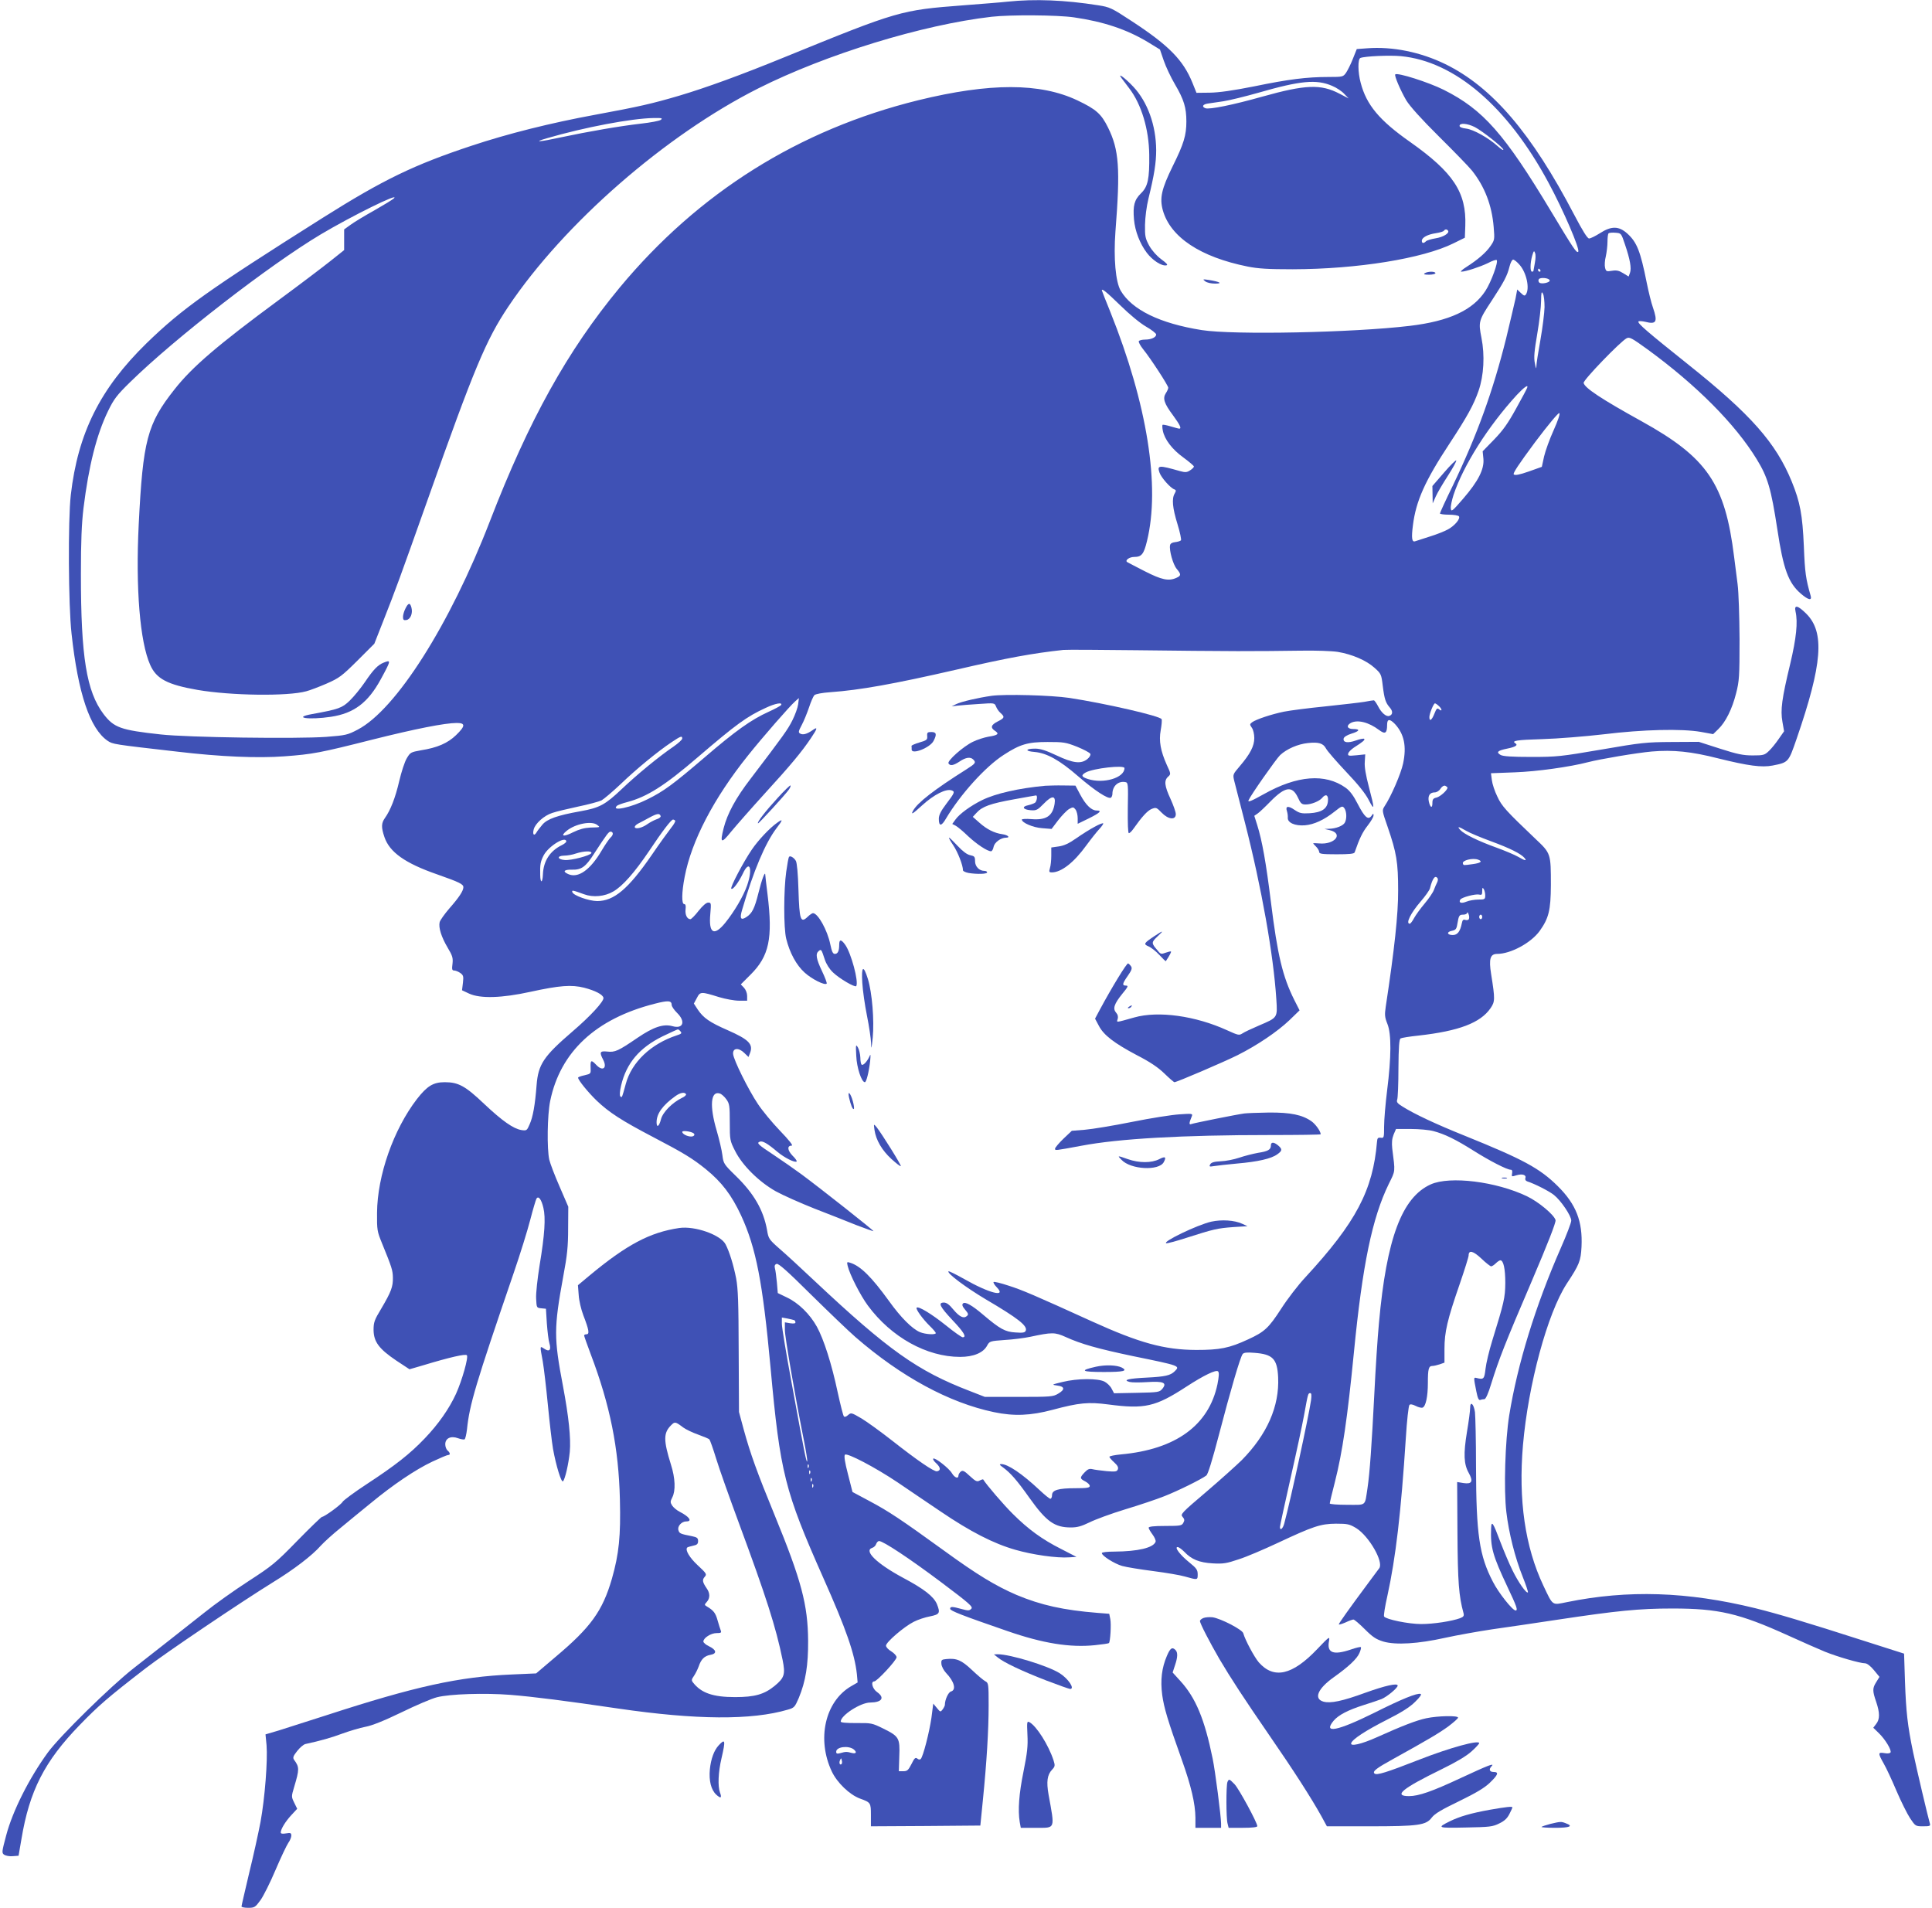 <?xml version="1.0" standalone="no"?>
<!DOCTYPE svg PUBLIC "-//W3C//DTD SVG 20010904//EN"
 "http://www.w3.org/TR/2001/REC-SVG-20010904/DTD/svg10.dtd">
<svg version="1.0" xmlns="http://www.w3.org/2000/svg"
 width="1280pt" height="1264pt" viewBox="0 0 1280 1264"
 preserveAspectRatio="xMidYMid meet">
<g transform="translate(0,1264) scale(0.1,-0.1)"
fill="#3f51b5" stroke="none">
<path d="M6675 12629 c-44 -5 -174 -15 -290 -24 -419 -32 -432 -36 -1190 -345
-286 -117 -517 -201 -695 -254 -184 -54 -264 -72 -555 -126 -295 -54 -582
-126 -822 -206 -380 -126 -583 -224 -983 -476 -759 -479 -932 -602 -1169 -832
-308 -301 -455 -596 -502 -1006 -19 -166 -16 -733 5 -918 43 -396 122 -630
239 -710 35 -23 33 -23 462 -72 287 -34 533 -44 708 -31 190 14 237 23 585
111 283 71 480 110 558 110 59 0 58 -20 -5 -81 -55 -53 -124 -83 -232 -100
-67 -12 -71 -14 -94 -53 -14 -23 -36 -91 -50 -151 -26 -112 -58 -193 -95 -245
-24 -34 -25 -61 -3 -126 34 -100 136 -173 349 -247 148 -52 174 -65 174 -85 0
-24 -28 -67 -94 -142 -31 -36 -59 -76 -63 -89 -9 -36 11 -99 53 -170 32 -53
36 -68 32 -106 -5 -37 -3 -45 11 -45 9 0 27 -7 40 -16 21 -15 23 -22 18 -66
l-6 -49 47 -22 c74 -34 216 -30 407 12 193 42 271 48 355 27 73 -19 124 -45
128 -67 4 -23 -85 -120 -204 -222 -193 -166 -228 -218 -239 -357 -10 -130 -24
-210 -46 -259 -18 -42 -20 -43 -55 -38 -53 9 -126 60 -246 173 -125 119 -171
144 -261 144 -77 0 -117 -25 -185 -112 -155 -202 -262 -506 -264 -753 -1 -114
1 -124 32 -200 67 -164 72 -181 73 -230 1 -60 -11 -93 -77 -205 -46 -76 -51
-91 -51 -142 1 -78 36 -125 150 -202 l88 -58 86 25 c185 56 284 78 294 68 12
-12 -31 -165 -72 -256 -45 -98 -116 -200 -206 -294 -98 -103 -196 -180 -387
-305 -81 -53 -152 -106 -158 -116 -10 -19 -121 -100 -137 -100 -4 0 -78 -71
-163 -158 -144 -148 -167 -166 -324 -268 -93 -60 -225 -154 -293 -209 -69 -55
-173 -137 -232 -183 -58 -46 -164 -129 -236 -185 -153 -120 -488 -449 -568
-558 -123 -169 -233 -386 -276 -549 -29 -109 -30 -116 -14 -128 10 -7 36 -12
57 -10 l39 3 19 110 c53 320 153 516 386 756 124 128 187 183 437 376 132 102
632 439 847 572 134 82 256 175 313 240 22 24 80 77 130 117 49 41 140 115
200 164 149 123 297 223 409 276 51 24 98 44 105 44 16 0 14 15 -4 30 -8 7
-15 25 -15 41 0 40 37 58 85 40 19 -7 39 -10 43 -7 5 3 12 33 16 67 17 164 56
295 310 1037 42 122 91 280 109 350 18 70 37 133 41 140 13 22 33 -4 46 -60
16 -66 9 -177 -25 -381 -14 -88 -25 -185 -23 -220 3 -61 3 -62 34 -65 l31 -3
6 -97 c4 -53 11 -113 17 -132 13 -44 0 -59 -34 -36 -30 19 -30 24 -10 -84 8
-47 23 -177 34 -290 11 -113 26 -244 34 -290 20 -111 55 -225 66 -214 14 14
37 115 45 195 8 90 -7 233 -45 435 -61 321 -61 384 2 729 26 138 32 197 32
315 l1 145 -57 132 c-32 73 -63 154 -69 180 -16 73 -13 295 6 388 67 327 303
546 693 645 89 23 112 21 112 -8 0 -10 16 -33 35 -52 59 -57 42 -109 -29 -89
-61 17 -126 -5 -231 -76 -129 -88 -150 -98 -202 -92 -49 5 -53 -4 -27 -54 29
-56 -3 -80 -46 -34 -33 35 -39 32 -37 -17 2 -42 2 -42 -40 -52 -24 -5 -43 -12
-43 -16 0 -16 67 -98 123 -152 83 -79 165 -132 375 -242 201 -105 260 -141
348 -212 106 -86 171 -172 234 -307 99 -215 143 -440 195 -1007 64 -702 94
-818 350 -1395 151 -339 207 -500 222 -636 l5 -56 -45 -26 c-171 -101 -227
-350 -126 -564 35 -74 118 -154 186 -179 72 -26 73 -28 73 -110 l0 -74 363 2
362 3 17 170 c25 250 38 461 38 627 0 141 -1 148 -22 159 -12 6 -52 40 -89 75
-69 65 -101 79 -170 72 -31 -3 -34 -6 -32 -32 1 -16 15 -43 31 -60 55 -57 69
-113 32 -123 -17 -5 -40 -54 -40 -89 0 -5 -7 -19 -15 -30 -14 -18 -15 -18 -38
10 l-24 29 -12 -94 c-14 -96 -55 -257 -71 -273 -6 -6 -15 -4 -23 3 -12 9 -19
3 -38 -36 -21 -41 -28 -48 -54 -48 l-30 0 3 98 c5 122 -2 133 -105 184 -75 37
-80 38 -180 37 -69 0 -103 3 -103 10 0 41 132 126 195 126 79 1 99 32 45 70
-30 21 -43 70 -18 70 18 0 148 140 148 160 0 10 -16 27 -35 39 -19 11 -35 28
-35 38 0 23 120 126 184 158 27 14 75 30 108 36 64 13 69 22 45 82 -22 50 -84
99 -223 173 -175 94 -264 180 -205 199 11 3 23 15 26 26 4 10 12 19 19 19 27
0 201 -115 409 -271 193 -145 215 -165 202 -178 -13 -13 -21 -13 -62 -2 -65
18 -78 18 -78 2 0 -13 79 -44 378 -147 236 -82 416 -111 581 -94 49 5 90 11
93 14 9 9 16 124 9 159 l-7 35 -77 6 c-225 18 -375 51 -537 119 -139 60 -260
133 -480 293 -286 207 -367 261 -493 328 l-114 61 -30 118 c-21 80 -27 122
-20 129 14 14 201 -84 350 -184 67 -46 195 -132 285 -193 196 -133 350 -212
494 -253 114 -33 275 -56 357 -50 l48 3 -103 53 c-123 62 -216 129 -319 232
-58 57 -175 193 -196 228 -1 2 -12 -1 -23 -7 -18 -10 -27 -6 -66 30 -37 35
-47 39 -60 29 -8 -7 -15 -19 -15 -26 0 -24 -25 -15 -43 15 -19 33 -114 107
-124 97 -4 -4 5 -18 21 -32 28 -27 30 -47 4 -52 -20 -4 -133 74 -297 203 -74
58 -165 124 -203 147 -67 39 -69 40 -89 23 -12 -11 -23 -15 -28 -9 -5 5 -23
77 -41 159 -40 189 -92 351 -138 435 -46 83 -122 158 -199 194 l-60 29 -6 71
c-4 39 -9 81 -13 93 -4 16 -1 25 11 29 12 5 70 -46 228 -203 117 -115 249
-242 295 -282 303 -263 621 -435 917 -497 133 -28 244 -23 387 15 179 48 239
53 370 36 243 -32 313 -16 520 119 114 74 195 113 208 100 8 -8 6 -33 -4 -85
-57 -272 -276 -432 -639 -465 -42 -4 -77 -11 -77 -16 0 -4 14 -21 32 -37 22
-20 29 -33 24 -46 -6 -15 -15 -17 -74 -12 -37 4 -79 9 -94 13 -21 5 -32 0 -52
-21 -33 -35 -33 -41 4 -60 17 -9 30 -22 30 -30 0 -12 -18 -15 -94 -15 -114 0
-156 -12 -156 -46 0 -13 -5 -24 -11 -24 -6 0 -38 26 -72 58 -115 108 -210 172
-254 172 -14 -1 -11 -6 12 -22 50 -37 91 -83 176 -203 112 -157 166 -195 274
-195 43 0 70 8 124 34 38 19 144 58 236 86 93 28 209 67 259 87 87 34 242 110
278 137 11 8 39 99 83 267 78 299 142 518 158 538 8 10 29 12 77 8 122 -9 152
-39 158 -162 9 -192 -73 -379 -242 -550 -34 -33 -139 -128 -234 -209 -165
-140 -173 -149 -157 -166 13 -15 14 -23 5 -39 -10 -19 -19 -21 -120 -21 -77 0
-110 -4 -110 -12 0 -6 12 -26 26 -45 14 -19 23 -40 20 -48 -15 -40 -118 -64
-273 -65 -48 0 -83 -4 -83 -10 0 -18 83 -70 134 -85 28 -8 121 -23 206 -34 85
-11 180 -27 210 -36 85 -24 85 -24 85 14 0 30 -8 41 -55 79 -62 50 -101 102
-78 102 8 0 27 -14 44 -31 48 -51 100 -72 189 -77 70 -4 92 0 172 27 51 16
165 65 255 107 239 112 286 128 389 129 78 0 90 -3 135 -30 84 -53 182 -223
152 -265 -7 -10 -41 -55 -75 -101 -127 -171 -193 -264 -193 -271 0 -4 19 2 43
12 23 11 47 20 54 20 6 0 40 -29 75 -64 53 -53 75 -67 123 -82 83 -24 230 -15
410 25 77 17 217 42 310 56 94 13 289 42 435 64 392 59 540 74 760 74 306 0
443 -32 765 -178 94 -43 204 -91 245 -108 84 -34 233 -77 266 -77 13 0 36 -17
59 -45 l37 -45 -21 -34 c-26 -41 -26 -58 -1 -131 25 -73 25 -116 0 -147 l-19
-25 35 -34 c44 -42 88 -115 79 -130 -5 -6 -20 -8 -41 -4 -42 7 -43 0 -4 -69
17 -29 55 -111 85 -182 30 -70 71 -152 90 -181 35 -52 36 -53 86 -53 43 0 50
2 45 18 -12 40 -89 366 -111 472 -37 177 -47 270 -54 469 l-6 185 -260 83
c-395 127 -577 181 -726 218 -449 110 -843 123 -1249 40 -99 -20 -90 -27 -155
110 -121 256 -166 567 -135 930 35 403 162 873 290 1070 84 127 93 151 98 245
8 168 -36 281 -157 401 -120 119 -230 178 -616 334 -194 78 -334 144 -412 193
-36 22 -42 31 -36 47 4 11 8 105 8 208 1 141 5 191 14 197 7 4 61 13 120 19
267 30 409 84 476 181 30 44 31 58 4 227 -16 100 -6 133 40 133 89 0 223 72
281 151 61 85 74 138 75 304 0 211 0 211 -103 308 -193 184 -223 216 -252 280
-17 34 -33 83 -36 108 l-6 46 158 6 c144 5 366 36 484 67 81 21 323 62 424 71
141 12 261 0 441 -46 198 -49 287 -61 359 -47 106 21 105 21 159 177 171 496
187 705 65 828 -57 57 -83 63 -72 15 16 -71 5 -176 -35 -345 -56 -232 -66
-307 -52 -385 l11 -63 -35 -50 c-19 -28 -48 -64 -65 -80 -29 -28 -37 -30 -108
-30 -63 0 -102 8 -217 45 l-140 45 -180 -1 c-168 -1 -199 -4 -465 -50 -268
-46 -296 -49 -465 -49 -130 0 -186 4 -203 13 -31 18 -21 29 43 42 55 11 74 23
55 35 -28 17 6 23 178 28 103 3 286 18 407 32 261 32 515 38 643 16 l82 -15
34 33 c49 47 92 134 118 237 21 82 23 111 23 359 -1 154 -6 311 -13 365 -7 52
-17 133 -23 180 -60 486 -178 658 -613 899 -264 146 -378 221 -384 254 -4 18
243 274 285 296 19 10 35 1 140 -75 323 -236 579 -493 722 -727 73 -119 95
-195 136 -462 40 -267 74 -358 157 -429 49 -42 74 -47 64 -13 -32 112 -38 151
-45 327 -9 210 -25 294 -80 429 -105 257 -271 445 -686 776 -273 218 -337 273
-330 285 3 4 23 3 45 -2 74 -19 84 -1 51 95 -11 31 -29 104 -41 164 -42 210
-65 268 -129 326 -56 50 -105 51 -181 2 -30 -19 -62 -35 -72 -35 -11 0 -42 49
-99 158 -282 540 -543 845 -853 997 -164 80 -349 118 -519 105 l-68 -5 -26
-65 c-14 -36 -35 -77 -45 -92 -19 -27 -22 -28 -116 -28 -144 0 -264 -15 -492
-62 -141 -28 -233 -41 -294 -42 l-89 -1 -27 67 c-61 150 -156 247 -399 406
-137 90 -148 95 -225 107 -222 35 -418 43 -601 24z m440 -104 c195 -28 351
-80 490 -164 l80 -49 25 -73 c14 -41 47 -111 74 -157 60 -102 76 -155 76 -247
0 -91 -17 -148 -90 -295 -75 -153 -88 -212 -66 -293 50 -178 248 -310 562
-373 70 -14 135 -18 299 -18 428 1 862 71 1065 172 l75 37 3 79 c8 221 -79
353 -365 555 -204 143 -290 246 -328 392 -19 69 -20 158 -2 165 31 12 195 19
268 12 357 -34 707 -334 978 -838 98 -181 211 -444 197 -458 -11 -10 -32 22
-177 263 -312 520 -453 679 -714 810 -100 50 -307 116 -321 102 -8 -7 35 -107
73 -172 24 -39 98 -122 217 -240 100 -99 198 -200 218 -225 85 -107 132 -230
144 -374 7 -83 6 -87 -21 -126 -30 -44 -85 -91 -160 -139 -27 -17 -42 -31 -34
-31 28 0 123 31 177 57 28 15 55 24 58 20 12 -12 -36 -144 -74 -203 -83 -129
-241 -202 -502 -233 -375 -45 -1168 -61 -1378 -28 -277 44 -462 134 -537 261
-34 58 -48 216 -35 391 33 421 24 542 -49 690 -45 91 -79 121 -203 180 -247
117 -580 117 -1054 1 -791 -195 -1456 -612 -1979 -1242 -345 -417 -600 -875
-860 -1549 -264 -683 -621 -1246 -875 -1379 -67 -35 -78 -38 -208 -48 -194
-14 -919 -4 -1097 16 -267 29 -310 45 -379 135 -113 150 -150 379 -150 926 0
220 5 336 17 437 35 283 87 489 163 645 39 80 58 105 147 192 297 291 919 773
1262 978 205 122 527 281 485 239 -8 -8 -67 -44 -130 -80 -63 -35 -134 -78
-157 -95 l-43 -31 0 -69 0 -68 -89 -71 c-49 -39 -203 -156 -343 -259 -404
-298 -575 -444 -692 -593 -181 -229 -209 -337 -237 -895 -21 -423 8 -778 76
-930 41 -93 114 -131 314 -166 222 -38 597 -43 720 -9 24 6 84 29 135 51 84
37 100 49 204 152 l112 112 59 150 c82 208 107 276 295 806 308 870 386 1057
534 1278 369 550 1041 1136 1657 1446 448 225 1085 421 1545 474 124 14 435
12 545 -4z m1711 -454 c29 -12 65 -36 80 -53 l29 -30 -60 31 c-124 65 -225 61
-511 -19 -195 -55 -352 -87 -378 -77 -26 10 -18 26 17 31 17 3 64 9 102 15 39
6 142 31 230 56 281 81 387 91 491 46z m-4448 -225 c-9 -7 -68 -18 -130 -25
-140 -16 -349 -52 -532 -91 -142 -31 -190 -34 -93 -6 250 73 563 132 707 134
55 1 62 -1 48 -12z m5393 -48 c52 -27 189 -136 189 -150 0 -6 -17 5 -38 24
-61 55 -160 110 -208 116 -28 3 -44 10 -44 18 0 21 51 17 101 -8z m-177 -687
c10 -16 -32 -42 -83 -50 -29 -5 -57 -13 -64 -20 -15 -15 -27 -14 -27 4 0 21
38 42 93 50 26 4 50 11 53 16 7 11 21 12 28 0z m1172 -91 c34 -100 44 -158 33
-188 l-9 -24 -36 22 c-27 17 -44 21 -74 16 -37 -6 -40 -4 -46 20 -4 15 -2 49
5 76 6 27 11 71 11 97 0 26 3 51 7 55 4 4 25 6 46 4 38 -3 38 -3 63 -78z
m-597 -121 c-4 -24 -8 -47 -9 -51 0 -5 -4 -8 -10 -8 -13 0 -13 55 1 105 10 34
13 37 19 19 5 -11 4 -40 -1 -65z m-101 -14 c45 -51 68 -155 42 -195 -8 -12
-13 -11 -34 9 l-24 23 -11 -59 c-7 -32 -35 -150 -62 -263 -88 -353 -193 -643
-354 -978 -47 -96 -85 -179 -85 -184 0 -4 27 -8 59 -8 33 0 63 -5 67 -11 10
-16 -27 -61 -72 -86 -21 -12 -76 -34 -122 -48 -45 -14 -88 -28 -96 -31 -22 -8
-26 21 -15 106 20 160 79 293 243 542 118 180 159 255 192 349 35 102 42 235
19 351 -21 107 -19 114 70 249 79 121 101 162 116 223 6 25 17 46 24 46 7 0
27 -16 43 -35z m137 -35 c3 -5 1 -10 -4 -10 -6 0 -11 5 -11 10 0 6 2 10 4 10
3 0 8 -4 11 -10z m62 -67 c5 -15 -56 -28 -69 -15 -6 6 -7 15 -3 22 9 14 67 9
72 -7z m-2846 -165 c62 -61 132 -119 172 -142 37 -21 67 -45 67 -52 0 -19 -33
-34 -74 -34 -19 0 -38 -5 -41 -10 -3 -6 9 -29 28 -53 49 -60 167 -241 167
-256 0 -6 -7 -23 -16 -36 -22 -34 -12 -67 47 -146 46 -63 59 -89 42 -89 -5 0
-30 7 -57 15 -27 8 -51 13 -54 10 -2 -2 -2 -19 2 -38 11 -57 61 -124 136 -178
38 -28 70 -55 70 -60 0 -5 -11 -16 -25 -25 -21 -14 -32 -15 -68 -5 -140 40
-152 39 -135 -10 11 -33 73 -103 98 -111 12 -5 13 -9 3 -27 -21 -34 -15 -96
18 -203 17 -55 27 -104 23 -108 -5 -5 -22 -10 -39 -12 -19 -2 -31 -9 -33 -20
-7 -34 20 -129 44 -157 30 -36 30 -45 -1 -59 -52 -24 -98 -14 -210 43 -59 30
-112 58 -117 61 -17 11 14 34 46 34 49 0 64 18 85 105 89 362 2 908 -243 1519
-31 76 -56 140 -56 142 0 15 29 -9 121 -98z m2812 -13 c-1 -39 -13 -136 -27
-215 -14 -79 -27 -158 -27 -175 -1 -23 -3 -19 -10 18 -8 38 -4 80 16 197 14
81 25 179 25 216 1 58 3 66 12 49 7 -11 11 -52 11 -90z m-115 -534 c-1 -5 -34
-67 -73 -137 -55 -100 -87 -145 -146 -206 l-76 -78 5 -50 c6 -69 -34 -148
-135 -265 -71 -82 -78 -88 -81 -64 -2 15 7 55 18 90 66 197 228 453 419 662
48 51 78 73 69 48z m175 -282 c-26 -57 -54 -135 -63 -173 l-15 -69 -87 -31
c-63 -22 -91 -27 -99 -19 -7 7 32 66 141 213 91 121 156 198 161 193 6 -6 -10
-51 -38 -114z m-2093 -1463 c124 0 308 1 410 3 107 2 214 -2 253 -8 96 -16
190 -57 243 -105 44 -39 46 -44 55 -119 11 -89 19 -113 47 -145 21 -24 20 -47
-3 -55 -20 -8 -53 20 -75 64 -11 21 -24 39 -28 39 -5 0 -33 -4 -63 -10 -30 -5
-145 -18 -257 -30 -111 -11 -235 -27 -275 -35 -83 -17 -185 -51 -211 -70 -17
-13 -17 -15 -2 -37 9 -12 16 -42 16 -68 0 -53 -27 -105 -96 -186 -46 -54 -47
-55 -37 -97 6 -23 38 -148 71 -277 110 -430 189 -875 208 -1170 8 -125 10
-121 -116 -175 -47 -20 -96 -43 -109 -52 -22 -14 -28 -12 -101 21 -210 96
-456 130 -615 85 -125 -35 -118 -35 -110 -10 4 15 1 29 -10 41 -24 27 -14 58
40 125 39 47 42 55 25 55 -27 0 -25 12 12 65 25 36 30 49 22 62 -6 9 -15 18
-20 20 -9 3 -108 -159 -186 -304 l-33 -62 25 -47 c32 -62 101 -115 252 -195
86 -44 141 -81 182 -121 33 -32 63 -58 67 -58 15 0 328 134 418 179 133 67
264 156 344 232 l67 65 -35 69 c-77 154 -111 295 -155 650 -32 258 -58 406
-91 510 l-19 60 22 15 c12 8 51 45 87 82 96 97 142 103 179 26 19 -42 26 -48
53 -48 36 0 89 21 108 43 24 30 43 21 39 -20 -4 -51 -41 -76 -121 -81 -54 -3
-67 0 -100 22 -42 29 -62 26 -51 -7 4 -12 7 -32 6 -44 -3 -34 48 -56 113 -51
61 5 128 36 197 91 48 38 52 39 65 22 15 -22 17 -69 3 -95 -11 -21 -59 -40
-104 -41 l-31 -1 34 -8 c95 -22 35 -98 -70 -88 -21 2 -39 2 -39 1 0 -2 9 -12
20 -23 11 -11 20 -27 20 -35 0 -12 19 -15 115 -15 84 0 117 3 120 13 32 93 53
135 86 177 21 27 39 57 39 67 0 15 -2 15 -14 -3 -22 -29 -45 -9 -91 80 -28 55
-52 87 -80 107 -135 96 -320 82 -541 -42 -84 -47 -109 -57 -102 -41 15 35 183
274 209 299 44 41 117 73 184 80 72 8 102 -2 120 -36 8 -16 68 -85 132 -153
80 -84 129 -145 151 -188 40 -78 40 -60 1 87 -20 77 -30 132 -27 165 l3 50
-58 -6 c-52 -5 -58 -4 -55 11 2 10 19 27 38 40 61 39 75 51 68 58 -3 3 -28 -1
-55 -11 -54 -19 -86 -14 -81 13 2 10 22 23 51 32 56 17 61 31 12 31 -39 0 -48
22 -16 40 45 24 119 5 187 -46 41 -31 54 -23 54 34 0 40 17 41 52 5 61 -66 78
-148 54 -261 -14 -67 -79 -218 -123 -284 -17 -27 -17 -29 20 -135 60 -174 70
-237 70 -423 1 -155 -25 -394 -82 -769 -8 -55 -7 -70 11 -115 27 -67 26 -219
-2 -441 -11 -88 -20 -195 -20 -238 0 -75 -1 -78 -22 -75 -19 2 -23 -2 -25 -27
-27 -321 -139 -534 -474 -897 -48 -51 -120 -145 -161 -209 -83 -128 -110 -153
-219 -203 -125 -58 -187 -70 -344 -70 -211 1 -375 46 -690 189 -378 172 -464
209 -553 237 -51 17 -96 28 -99 24 -4 -3 6 -20 22 -36 65 -68 -52 -38 -217 56
-55 31 -102 54 -104 51 -12 -12 115 -107 246 -185 216 -127 278 -176 266 -208
-5 -13 -18 -16 -69 -12 -68 4 -102 23 -213 117 -75 64 -120 89 -134 75 -8 -8
-4 -20 14 -41 22 -26 24 -32 11 -43 -21 -18 -49 -4 -90 45 -25 31 -44 45 -61
45 -41 0 -28 -26 56 -116 76 -80 96 -114 68 -114 -7 0 -57 35 -110 78 -95 76
-183 130 -195 118 -8 -8 39 -74 87 -121 22 -21 40 -43 40 -47 0 -13 -68 -9
-105 6 -52 22 -127 97 -205 206 -115 159 -189 233 -258 254 -21 7 -22 5 -16
-21 13 -56 85 -197 134 -263 155 -210 390 -340 611 -340 88 0 154 27 179 75
16 29 19 30 116 37 54 3 131 13 169 21 145 31 164 31 235 -1 103 -47 214 -78
447 -127 313 -64 312 -64 276 -100 -28 -28 -64 -36 -183 -42 -124 -6 -165 -16
-116 -29 16 -4 68 -4 116 -1 108 7 133 -4 102 -43 -20 -24 -25 -25 -170 -28
l-151 -3 -16 30 c-8 17 -30 38 -47 47 -44 23 -181 22 -278 -2 -74 -18 -75 -18
-35 -24 50 -6 52 -27 5 -54 -33 -20 -51 -21 -260 -21 l-225 0 -100 39 c-346
133 -538 269 -1030 731 -88 83 -192 179 -232 213 -68 60 -72 66 -81 122 -24
133 -87 243 -210 362 -77 75 -79 80 -86 135 -4 32 -21 105 -38 163 -48 162
-40 265 21 245 11 -3 31 -21 43 -38 21 -29 23 -43 23 -152 0 -118 1 -123 35
-190 48 -96 158 -205 270 -268 47 -26 162 -77 255 -114 94 -36 219 -86 279
-110 60 -23 111 -41 113 -40 3 4 -353 285 -476 376 -46 34 -128 91 -182 127
-109 72 -118 81 -95 90 18 7 50 -11 116 -67 46 -39 118 -75 128 -64 3 3 -9 21
-28 39 -34 36 -36 66 -4 66 10 0 -20 38 -78 98 -52 54 -118 134 -147 178 -63
94 -161 292 -164 331 -3 40 36 44 74 7 l28 -27 10 26 c23 59 -8 90 -149 152
-119 52 -160 81 -197 136 l-26 40 20 37 c22 43 27 43 146 6 43 -13 103 -24
133 -24 l54 0 0 32 c0 18 -9 41 -21 54 l-21 22 64 64 c124 123 149 241 113
533 -8 65 -15 124 -15 130 -1 26 -23 -32 -45 -121 -26 -104 -42 -135 -80 -160
-37 -24 -46 -10 -28 49 75 257 153 441 227 539 44 57 45 66 5 37 -50 -35 -126
-116 -168 -178 -56 -82 -145 -251 -136 -259 10 -10 48 41 76 99 45 97 68 36
29 -77 -25 -72 -84 -172 -145 -248 -75 -92 -111 -70 -99 59 6 71 6 75 -14 75
-13 0 -36 -20 -64 -55 -23 -30 -48 -55 -54 -55 -22 0 -36 30 -32 65 3 24 0 35
-9 35 -18 0 -17 77 3 180 45 238 193 522 420 805 95 119 277 328 314 360 l23
20 -5 -41 c-3 -23 -20 -70 -38 -106 -31 -62 -59 -101 -276 -386 -100 -130
-155 -232 -180 -330 -25 -100 -16 -104 50 -22 33 40 133 154 223 253 172 188
245 276 306 367 44 65 46 78 10 52 -37 -26 -65 -33 -82 -22 -13 7 -11 16 11
57 14 26 35 78 48 116 12 37 28 73 35 81 8 8 51 16 107 20 195 14 419 54 833
149 341 79 508 109 710 131 22 2 240 1 485 -2 245 -3 546 -6 670 -6z m-3025
-357 c-4 -6 -41 -26 -83 -45 -115 -52 -219 -126 -426 -304 -206 -176 -268
-222 -375 -275 -109 -55 -244 -84 -204 -44 5 5 37 17 69 25 131 35 246 107
468 298 252 216 324 269 449 326 63 30 114 39 102 19z m4357 -6 c22 -19 25
-41 3 -23 -13 11 -18 7 -32 -29 -17 -43 -33 -54 -33 -22 0 23 28 91 37 91 3 0
15 -7 25 -17z m-5012 -216 c0 -8 -26 -31 -57 -53 -96 -65 -243 -186 -345 -283
-109 -103 -145 -123 -273 -146 -152 -27 -219 -51 -251 -88 -16 -19 -34 -42
-40 -53 -16 -26 -27 -13 -18 21 10 39 69 92 123 109 25 9 102 27 171 42 68 14
138 33 155 41 16 9 74 58 128 109 103 99 244 215 337 277 60 40 70 44 70 24z
m5070 -326 c-1 -17 -48 -59 -72 -65 -23 -5 -28 -12 -28 -37 0 -38 -15 -30 -24
12 -7 37 7 59 39 59 13 0 30 10 39 25 10 15 22 22 31 19 8 -4 15 -9 15 -13z
m-5213 -188 c2 -6 -10 -16 -27 -21 -17 -6 -43 -20 -59 -31 -34 -25 -77 -36
-85 -23 -3 6 6 17 21 25 16 8 50 26 77 41 50 27 67 29 73 9z m96 -30 c4 -3 -8
-25 -26 -47 -18 -23 -77 -104 -130 -182 -155 -225 -250 -304 -361 -304 -56 1
-157 37 -164 59 -5 15 1 14 78 -14 59 -22 137 -15 194 19 62 36 140 125 236
267 90 135 147 209 159 209 4 0 11 -3 14 -7z m-517 -28 c22 -17 24 -16 -46
-18 -38 -2 -72 -11 -113 -31 -64 -33 -88 -27 -42 10 57 46 164 67 201 39z
m5757 -39 c23 -14 98 -45 166 -70 125 -46 197 -82 221 -110 18 -22 5 -20 -43
8 -23 13 -87 40 -142 60 -120 43 -216 90 -240 117 -24 26 -12 24 38 -5z
m-5653 -20 c0 -7 -7 -19 -16 -26 -8 -8 -34 -45 -57 -84 -77 -131 -157 -187
-223 -157 -38 17 -28 30 24 29 64 -2 92 18 148 106 88 135 97 146 110 146 8 0
14 -6 14 -14z m-308 -51 c0 -5 -14 -17 -31 -25 -77 -38 -120 -104 -124 -191
-2 -60 -17 -65 -18 -6 -2 70 2 90 24 132 34 61 146 129 149 90z m166 -77 c-6
-16 -134 -50 -177 -46 -49 4 -53 28 -4 29 21 0 56 6 78 14 52 17 108 19 103 3z
m5876 -44 c30 -11 16 -22 -36 -29 -64 -9 -62 -9 -66 4 -7 21 67 39 102 25z
m-269 -124 c3 -5 1 -17 -4 -27 -5 -10 -15 -32 -21 -49 -6 -17 -34 -58 -61 -90
-28 -33 -59 -76 -70 -96 -11 -21 -24 -38 -29 -38 -29 0 7 72 73 148 30 35 58
74 61 87 17 67 35 90 51 65z m315 -112 c0 -26 -3 -28 -45 -28 -25 0 -61 -6
-80 -14 -34 -14 -53 -7 -40 14 9 15 101 39 124 33 18 -4 21 -1 21 23 0 23 2
26 10 14 5 -8 10 -27 10 -42z m-108 -156 c-2 -7 -12 -10 -23 -7 -14 5 -20 0
-24 -22 -11 -55 -29 -78 -60 -78 -38 0 -43 21 -6 28 25 5 31 12 36 44 10 59
13 63 40 63 14 0 25 6 26 13 0 6 4 3 8 -8 5 -11 6 -26 3 -33z m88 13 c0 -8 -4
-15 -10 -15 -5 0 -10 7 -10 15 0 8 5 15 10 15 6 0 10 -7 10 -15z m-5311 -759
c10 -12 5 -16 -26 -26 -170 -56 -298 -177 -337 -321 -25 -92 -25 -94 -36 -83
-6 6 -4 33 5 72 35 148 121 250 275 326 52 25 98 46 101 46 4 0 12 -6 18 -14z
m36 -415 c3 -6 -9 -17 -27 -25 -65 -32 -127 -95 -139 -142 -12 -48 -29 -59
-29 -19 0 57 41 113 125 173 32 23 60 28 70 13z m4952 -245 c75 -20 147 -55
266 -130 108 -68 221 -126 246 -126 9 0 12 -8 9 -24 -4 -22 -3 -23 28 -13 39
12 68 3 60 -18 -3 -10 1 -18 12 -22 50 -16 146 -65 177 -90 46 -36 115 -138
115 -170 0 -13 -31 -95 -69 -181 -169 -385 -287 -770 -342 -1109 -27 -167 -37
-493 -19 -641 16 -138 58 -304 108 -428 22 -55 37 -101 35 -104 -10 -10 -64
67 -102 145 -22 44 -58 130 -81 190 -48 128 -59 145 -61 89 -5 -126 11 -181
107 -385 64 -135 72 -159 55 -159 -20 0 -113 117 -150 190 -90 173 -111 312
-112 763 0 172 -4 334 -7 361 -8 56 -32 76 -32 27 0 -17 -9 -88 -21 -158 -24
-146 -21 -214 12 -272 31 -56 21 -75 -34 -67 l-43 7 2 -338 c2 -325 9 -417 40
-530 5 -18 1 -25 -22 -34 -54 -20 -176 -39 -258 -39 -84 0 -234 31 -246 50 -4
6 6 68 22 138 55 251 90 549 122 1045 7 115 18 213 24 219 6 6 20 4 42 -7 17
-9 38 -14 45 -11 21 8 35 73 35 163 0 93 5 113 30 113 9 0 31 5 49 11 l31 11
0 91 c0 112 19 193 100 427 33 96 60 182 60 192 0 38 30 31 85 -21 29 -28 59
-51 64 -51 6 0 20 9 31 20 11 11 25 20 30 20 21 0 33 -57 33 -150 -1 -99 -8
-128 -87 -384 -20 -65 -40 -148 -44 -185 -8 -69 -12 -73 -62 -60 -17 4 -17 1
1 -89 9 -46 16 -61 27 -57 7 3 20 5 27 5 8 0 26 39 45 103 51 163 92 268 267
676 111 260 162 392 159 407 -9 35 -112 121 -189 158 -204 98 -511 136 -638
79 -191 -86 -293 -359 -343 -918 -9 -93 -23 -307 -31 -475 -17 -333 -30 -519
-45 -620 -19 -122 -4 -110 -135 -110 -63 0 -115 4 -115 9 0 5 15 69 34 142 50
197 83 422 126 859 57 582 121 890 231 1116 45 91 43 75 23 234 -4 40 -2 65 9
93 l16 37 98 0 c54 0 121 -6 150 -14z m-4904 -13 c15 -9 6 -23 -14 -23 -26 0
-59 17 -59 31 0 10 53 4 73 -8z m670 -1240 c4 -2 7 -9 7 -15 0 -7 -13 -8 -35
-5 l-35 6 0 -51 c0 -46 66 -430 126 -731 14 -70 24 -133 22 -139 -5 -13 -19
59 -103 518 -36 194 -65 370 -65 393 l0 42 38 -7 c20 -4 40 -9 45 -11z m3423
-530 c-16 -110 -135 -659 -177 -815 -9 -36 -29 -53 -29 -25 0 7 31 150 69 318
38 167 79 358 91 424 26 143 26 145 41 145 8 0 9 -15 5 -47z m-3329 -445 c-3
-8 -6 -5 -6 6 -1 11 2 17 5 13 3 -3 4 -12 1 -19z m10 -40 c-3 -8 -6 -5 -6 6
-1 11 2 17 5 13 3 -3 4 -12 1 -19z m10 -50 c-3 -8 -6 -5 -6 6 -1 11 2 17 5 13
3 -3 4 -12 1 -19z m10 -40 c-3 -8 -6 -5 -6 6 -1 11 2 17 5 13 3 -3 4 -12 1
-19z m270 -1739 c22 -19 15 -30 -14 -23 -33 9 -40 9 -75 -1 -22 -6 -28 -4 -28
9 0 33 82 43 117 15z m-81 -96 c-11 -11 -19 6 -11 24 8 17 8 17 12 0 3 -10 2
-21 -1 -24z"/>
<path d="M7430 12123 c8 -11 32 -42 52 -69 80 -105 130 -270 132 -439 2 -161
-9 -211 -54 -255 -45 -44 -55 -83 -47 -174 7 -78 39 -160 85 -221 38 -50 98
-89 129 -83 13 2 4 13 -33 40 -31 23 -61 57 -80 90 -26 48 -29 62 -28 138 1
50 10 122 23 175 38 155 51 237 51 320 -1 165 -57 320 -152 421 -56 59 -107
96 -78 57z"/>
<path d="M9440 10830 c-11 -7 -4 -10 28 -10 23 0 42 5 42 10 0 13 -50 13 -70
0z"/>
<path d="M7985 10776 c12 -9 39 -15 65 -15 53 0 33 12 -40 24 -42 6 -44 6 -25
-9z"/>
<path d="M2686 8608 c-9 -17 -16 -42 -16 -55 0 -20 5 -24 22 -21 27 4 44 44
34 82 -9 35 -21 33 -40 -6z"/>
<path d="M2540 8249 c-37 -15 -67 -46 -123 -129 -28 -41 -73 -96 -100 -122
-51 -49 -73 -57 -249 -89 -134 -24 -22 -40 125 -18 152 23 245 93 330 249 69
127 69 130 17 109z"/>
<path d="M9568 9510 l-78 -90 1 -57 1 -58 20 45 c11 25 47 86 80 137 33 51 58
97 56 102 -1 6 -38 -30 -80 -79z"/>
<path d="M6570 8030 c-91 -13 -199 -38 -235 -55 l-30 -15 40 5 c22 2 86 8 142
11 102 7 102 7 112 -17 5 -13 18 -33 30 -43 29 -26 27 -33 -19 -56 -45 -23
-50 -41 -17 -63 29 -19 19 -28 -45 -38 -28 -5 -75 -20 -103 -34 -64 -31 -171
-126 -161 -143 11 -18 33 -14 74 13 40 27 71 32 90 13 20 -20 15 -27 -45 -65
-214 -135 -326 -222 -354 -275 -16 -29 -2 -21 60 36 79 72 160 113 197 99 22
-8 18 -17 -36 -88 -37 -49 -50 -75 -50 -100 0 -51 17 -51 47 1 95 160 262 345
382 422 109 71 160 86 291 86 107 0 121 -2 197 -32 44 -18 84 -39 87 -47 3 -8
-6 -23 -21 -35 -42 -33 -95 -26 -203 25 -70 33 -107 45 -142 45 -66 0 -69 -17
-4 -22 81 -7 166 -54 290 -162 110 -95 198 -152 216 -141 5 3 10 15 10 25 0
52 39 88 87 78 17 -3 18 -16 15 -171 -1 -103 1 -167 7 -167 6 0 18 12 28 26
58 82 94 122 122 134 30 12 33 11 67 -24 44 -46 94 -51 94 -10 0 14 -16 59
-35 101 -40 86 -44 122 -16 147 19 17 19 19 -9 79 -41 92 -53 158 -40 229 6
33 9 66 6 73 -8 21 -375 105 -611 141 -122 18 -426 26 -515 14z m880 -479 c0
-65 -140 -106 -243 -72 -43 14 -46 25 -14 43 51 28 257 51 257 29z"/>
<path d="M6143 7763 c2 -24 -3 -28 -51 -42 -30 -9 -53 -19 -53 -23 1 -5 1 -15
1 -24 0 -36 122 12 145 57 23 44 19 59 -14 59 -26 0 -30 -3 -28 -27z"/>
<path d="M5150 7351 c-78 -85 -136 -159 -128 -166 4 -3 181 190 204 223 9 13
14 25 11 28 -2 3 -42 -35 -87 -85z"/>
<path d="M6925 7434 c-174 -16 -329 -51 -418 -95 -76 -37 -151 -92 -177 -129
l-21 -29 23 -12 c13 -7 50 -38 83 -70 57 -53 126 -99 151 -99 6 0 14 13 17 30
6 29 48 60 82 60 31 0 13 18 -24 23 -52 7 -103 32 -153 77 l-43 38 25 27 c38
42 92 61 247 89 77 14 144 26 147 26 11 0 6 -37 -6 -48 -7 -5 -28 -13 -46 -17
-45 -9 -35 -29 16 -33 38 -3 46 1 87 43 54 56 81 56 72 -1 -13 -81 -56 -109
-154 -101 -35 3 -63 1 -63 -3 0 -21 75 -53 134 -57 l63 -5 44 58 c25 32 57 65
72 74 26 14 29 14 43 -4 8 -11 14 -37 14 -57 l0 -37 70 34 c77 38 94 54 56 54
-35 0 -72 36 -109 105 l-32 60 -80 1 c-44 1 -98 -1 -120 -2z"/>
<path d="M7252 7162 c-29 -15 -83 -49 -120 -75 -50 -35 -82 -50 -118 -55 l-49
-7 0 -55 c0 -30 -4 -67 -9 -82 -7 -24 -5 -28 12 -28 63 0 146 64 230 180 30
41 69 90 85 107 17 18 28 35 26 38 -3 3 -29 -7 -57 -23z"/>
<path d="M6316 7039 c30 -45 64 -132 64 -165 0 -6 17 -14 38 -18 57 -9 122 -7
122 4 0 6 -8 10 -18 10 -34 0 -62 29 -62 64 0 30 -4 34 -32 40 -21 4 -49 25
-83 61 -28 30 -53 55 -57 55 -4 0 9 -23 28 -51z"/>
<path d="M5227 6962 c-3 -4 -11 -47 -18 -97 -17 -120 -18 -374 0 -445 23 -93
67 -174 121 -223 48 -44 134 -87 147 -74 3 4 -11 41 -31 83 -39 82 -44 115
-22 133 17 14 18 12 40 -55 10 -31 31 -64 54 -86 42 -41 148 -103 155 -91 17
29 -34 218 -73 273 -27 38 -40 38 -40 1 0 -41 -9 -61 -29 -61 -13 0 -20 15
-30 63 -19 94 -82 207 -115 207 -5 0 -22 -11 -36 -25 -46 -44 -54 -19 -60 179
-3 108 -10 179 -17 192 -13 23 -40 38 -46 26z"/>
<path d="M7650 6439 c-72 -48 -76 -54 -41 -69 17 -7 49 -32 72 -57 22 -24 42
-43 43 -41 26 39 37 61 34 64 -3 2 -18 -2 -35 -8 -29 -11 -34 -10 -52 13 -44
50 -44 55 -4 93 46 43 42 44 -17 5z"/>
<path d="M5713 6128 c3 -51 17 -149 31 -218 14 -69 26 -150 27 -180 1 -47 3
-42 11 35 11 113 -4 298 -32 389 -30 96 -44 86 -37 -26z"/>
<path d="M7480 5970 c-9 -6 -10 -10 -3 -10 6 0 15 5 18 10 8 12 4 12 -15 0z"/>
<path d="M5673 5644 c3 -77 35 -174 57 -174 10 0 27 69 35 140 4 45 3 50 -5
30 -15 -33 -41 -61 -51 -54 -5 3 -9 24 -9 47 -1 23 -8 53 -16 67 -14 23 -15
20 -11 -56z"/>
<path d="M5625 5369 c11 -50 25 -83 32 -76 3 4 0 27 -7 52 -15 54 -36 74 -25
24z"/>
<path d="M8245 5263 c-47 -6 -332 -63 -351 -70 -18 -7 -17 5 2 51 7 18 3 19
-82 13 -49 -3 -190 -25 -314 -50 -124 -25 -264 -48 -312 -52 l-87 -7 -56 -53
c-30 -29 -55 -59 -55 -65 0 -14 -4 -14 175 19 247 47 667 71 1248 71 185 0
337 2 337 5 0 19 -34 67 -61 86 -61 43 -139 59 -282 58 -73 -1 -145 -4 -162
-6z"/>
<path d="M5794 5152 c10 -66 49 -133 112 -191 31 -28 59 -50 62 -47 5 5 -126
215 -161 259 -19 22 -19 22 -13 -21z"/>
<path d="M8420 5051 c0 -28 -19 -39 -85 -49 -33 -6 -89 -20 -124 -32 -35 -12
-91 -23 -124 -24 -44 -2 -62 -8 -69 -20 -8 -15 -6 -17 24 -12 18 3 87 11 153
17 139 12 227 32 267 61 34 24 35 34 6 59 -29 24 -48 24 -48 0z"/>
<path d="M7430 4956 c60 -65 248 -75 280 -16 19 35 10 41 -30 20 -51 -26 -133
-26 -207 0 -72 25 -71 25 -43 -4z"/>
<path d="M8025 4546 c-92 -21 -327 -134 -298 -143 6 -2 66 14 134 36 181 58
204 63 309 71 l95 6 -35 16 c-52 24 -136 29 -205 14z"/>
<path d="M7261 3585 c-112 -25 -97 -35 52 -35 132 0 160 7 120 29 -34 17 -108
20 -172 6z"/>
<path d="M9953 4833 c9 -2 23 -2 30 0 6 3 -1 5 -18 5 -16 0 -22 -2 -12 -5z"/>
<path d="M4500 4504 c-195 -29 -348 -110 -598 -318 l-73 -61 5 -65 c2 -36 16
-96 31 -135 37 -96 42 -125 21 -125 -9 0 -16 -4 -16 -8 0 -5 20 -61 44 -125
128 -338 185 -621 193 -962 6 -242 -6 -360 -53 -525 -62 -213 -139 -321 -375
-519 l-127 -108 -159 -7 c-353 -15 -643 -79 -1233 -271 -124 -40 -265 -85
-313 -100 l-88 -26 7 -72 c8 -101 -11 -349 -40 -508 -14 -74 -48 -228 -76
-342 -27 -115 -50 -213 -50 -218 0 -5 20 -9 44 -9 42 0 47 3 82 51 20 28 65
118 100 201 35 82 73 162 84 178 11 15 20 37 20 48 0 18 -5 20 -35 15 -23 -4
-35 -2 -35 6 0 22 31 73 70 115 l39 42 -20 41 c-19 39 -19 40 0 104 35 117 35
131 -1 180 -9 14 -6 24 21 58 18 23 42 43 54 46 98 21 175 43 247 70 47 17
114 37 150 44 44 8 122 39 240 96 96 47 202 92 235 100 86 22 316 29 485 16
151 -12 371 -40 717 -91 514 -75 883 -78 1123 -7 42 12 46 17 72 77 46 111 63
218 62 380 -2 238 -44 398 -222 832 -115 280 -161 407 -205 568 l-31 115 -2
400 c-1 328 -4 415 -17 486 -18 90 -44 175 -70 225 -33 63 -203 123 -307 108z
m27 -1322 c18 -13 62 -34 99 -47 36 -13 70 -27 74 -32 4 -4 25 -62 45 -128 20
-66 88 -257 150 -425 182 -492 245 -688 290 -908 19 -95 12 -118 -52 -171 -69
-57 -133 -75 -263 -75 -146 0 -224 27 -278 96 -12 15 -11 21 6 45 10 15 24 43
31 62 16 48 38 70 78 77 45 8 40 33 -10 57 -20 9 -37 24 -37 31 0 24 50 56 87
56 30 0 34 3 28 18 -4 9 -13 40 -21 67 -13 47 -26 65 -70 91 -18 11 -18 12 -1
31 22 25 22 58 -2 91 -27 40 -30 55 -12 75 15 17 12 22 -46 76 -55 51 -85 102
-70 118 3 3 21 8 39 12 26 5 33 12 33 31 0 20 -7 25 -40 32 -77 15 -84 18 -90
39 -9 26 20 59 52 59 42 0 20 31 -44 64 -18 9 -40 27 -49 40 -14 22 -14 27 0
55 23 44 20 128 -9 218 -50 161 -50 209 1 260 25 25 28 25 81 -15z"/>
<path d="M7973 1920 c-13 -5 -23 -14 -23 -20 0 -16 65 -141 128 -250 78 -132
161 -259 337 -515 154 -223 271 -405 339 -527 l37 -68 278 0 c329 0 379 7 417
58 20 26 64 52 182 109 113 55 168 88 203 122 55 53 61 71 24 71 -27 0 -33 18
-12 39 21 23 -26 4 -207 -80 -188 -88 -277 -119 -341 -119 -107 0 -44 51 216
178 96 47 164 87 198 118 28 25 51 50 51 55 0 23 -194 -30 -396 -109 -220 -86
-284 -106 -298 -92 -14 14 13 35 124 96 233 129 300 169 363 214 37 28 67 54
67 60 0 15 -134 12 -210 -4 -66 -14 -159 -50 -328 -126 -102 -46 -178 -63
-170 -39 8 26 97 84 235 154 97 49 153 84 188 119 33 32 45 50 37 53 -22 8
-126 -34 -305 -124 -246 -122 -345 -142 -271 -53 33 38 94 70 201 104 45 14
98 32 116 39 38 16 107 74 107 89 0 19 -83 0 -214 -47 -153 -56 -231 -72 -278
-59 -66 19 -38 86 69 162 97 69 154 122 170 161 8 18 12 35 9 38 -3 3 -33 -4
-67 -16 -116 -39 -159 -22 -144 56 6 34 3 32 -79 -54 -164 -172 -286 -200
-386 -87 -30 35 -91 149 -103 193 -6 24 -149 98 -204 106 -21 2 -48 0 -60 -5z"/>
<path d="M7731 1669 c-34 -79 -44 -160 -31 -259 12 -86 36 -167 130 -430 62
-173 89 -291 90 -382 l0 -68 85 0 85 0 0 28 c0 46 -39 350 -56 431 -53 260
-112 403 -215 515 l-50 55 15 46 c19 55 20 87 4 103 -22 22 -35 13 -57 -39z"/>
<path d="M6610 1659 c39 -33 162 -91 322 -153 81 -31 152 -56 158 -56 33 0
-12 68 -69 104 -79 50 -329 126 -411 126 l-25 -1 25 -20z"/>
<path d="M6807 1147 c4 -76 -1 -119 -26 -244 -30 -148 -38 -255 -25 -335 l7
-38 103 0 c128 0 123 -12 81 220 -15 85 -9 131 23 165 20 21 21 27 10 62 -33
101 -113 228 -160 253 -16 8 -17 2 -13 -83z"/>
<path d="M4762 1077 c-31 -33 -52 -90 -59 -160 -7 -75 8 -135 42 -167 30 -28
39 -23 25 14 -15 42 -12 132 10 226 28 121 25 133 -18 87z"/>
<path d="M8132 833 c-9 -24 -9 -241 1 -275 l7 -28 95 0 c61 0 95 4 95 11 0 23
-121 246 -150 277 -36 37 -38 38 -48 15z"/>
<path d="M9873 650 c-128 -23 -203 -45 -268 -77 -87 -43 -82 -45 105 -41 160
3 179 5 223 27 34 16 53 34 67 62 11 21 20 41 20 44 0 8 -37 4 -147 -15z"/>
<path d="M10272 556 c-29 -8 -55 -16 -59 -20 -3 -3 37 -6 90 -6 98 0 123 11
71 30 -30 12 -35 12 -102 -4z"/>
</g>
</svg>
